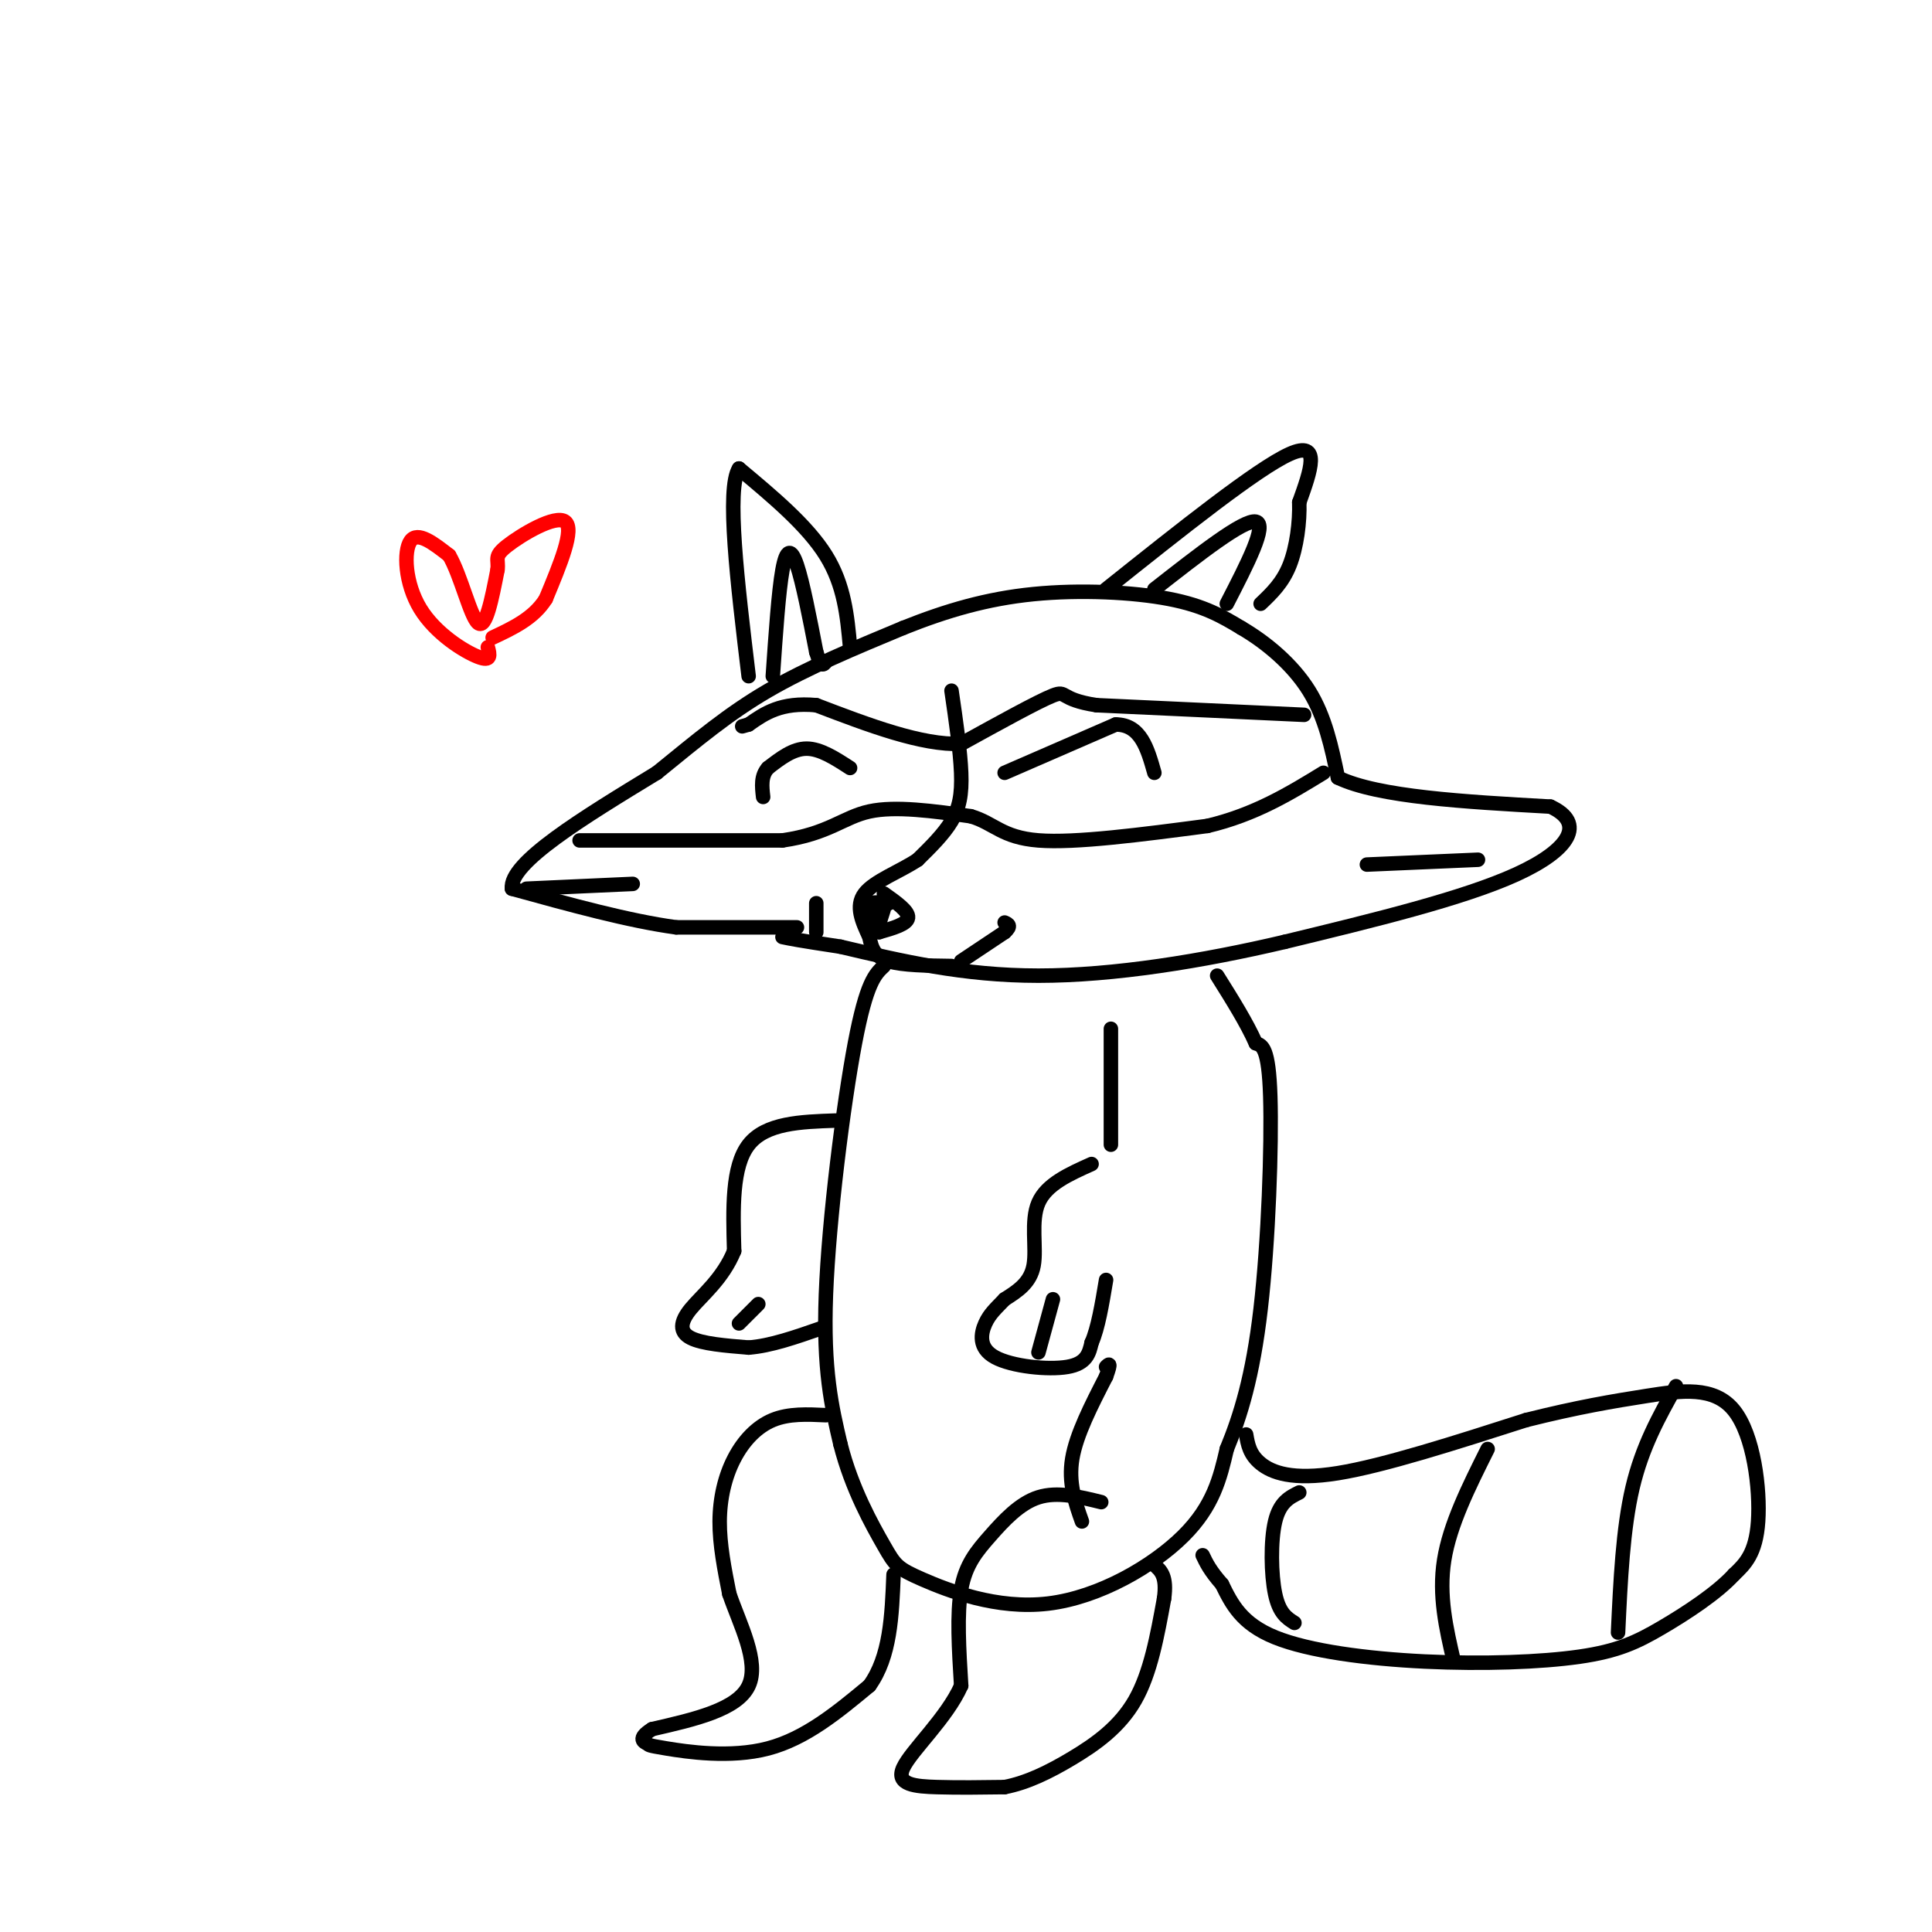 <svg viewBox='0 0 400 400' version='1.1' xmlns='http://www.w3.org/2000/svg' xmlns:xlink='http://www.w3.org/1999/xlink'><g fill='none' stroke='#000000' stroke-width='3' stroke-linecap='round' stroke-linejoin='round'><path d='M165,192c0.000,0.000 -25.000,0.000 -25,0'/><path d='M140,192c-9.833,-1.333 -21.917,-4.667 -34,-8'/><path d='M106,184c-0.667,-5.333 14.667,-14.667 30,-24'/><path d='M136,160c8.533,-6.933 14.867,-12.267 23,-17c8.133,-4.733 18.067,-8.867 28,-13'/><path d='M187,130c8.952,-3.583 17.333,-6.042 27,-7c9.667,-0.958 20.619,-0.417 28,1c7.381,1.417 11.190,3.708 15,6'/><path d='M257,130c5.178,3.022 10.622,7.578 14,13c3.378,5.422 4.689,11.711 6,18'/><path d='M277,161c8.333,4.000 26.167,5.000 44,6'/><path d='M321,167c7.422,3.422 3.978,8.978 -7,14c-10.978,5.022 -29.489,9.511 -48,14'/><path d='M266,195c-16.978,4.000 -35.422,7.000 -51,7c-15.578,-0.000 -28.289,-3.000 -41,-6'/><path d='M174,196c-8.833,-1.333 -10.417,-1.667 -12,-2'/><path d='M197,143c0.911,6.244 1.822,12.489 2,17c0.178,4.511 -0.378,7.289 -2,10c-1.622,2.711 -4.311,5.356 -7,8'/><path d='M190,178c-3.578,2.400 -9.022,4.400 -11,7c-1.978,2.600 -0.489,5.800 1,9'/><path d='M180,194c0.467,2.467 1.133,4.133 4,5c2.867,0.867 7.933,0.933 13,1'/><path d='M183,200c-1.800,1.667 -3.600,3.333 -6,16c-2.400,12.667 -5.400,36.333 -6,52c-0.600,15.667 1.200,23.333 3,31'/><path d='M174,299c2.327,9.253 6.646,16.885 9,21c2.354,4.115 2.744,4.711 8,7c5.256,2.289 15.376,6.270 26,5c10.624,-1.270 21.750,-7.791 28,-14c6.250,-6.209 7.625,-12.104 9,-18'/><path d='M254,300c2.821,-6.857 5.375,-15.000 7,-29c1.625,-14.000 2.321,-33.857 2,-44c-0.321,-10.143 -1.661,-10.571 -3,-11'/><path d='M260,216c-1.833,-4.167 -4.917,-9.083 -8,-14'/><path d='M183,185c2.583,1.833 5.167,3.667 5,5c-0.167,1.333 -3.083,2.167 -6,3'/><path d='M182,193c-0.533,-0.952 1.136,-4.833 1,-5c-0.136,-0.167 -2.075,3.378 -3,4c-0.925,0.622 -0.836,-1.679 0,-3c0.836,-1.321 2.418,-1.660 4,-2'/><path d='M184,187c-0.167,-0.333 -2.583,-0.167 -5,0'/><path d='M258,297c0.356,2.067 0.711,4.133 3,6c2.289,1.867 6.511,3.533 16,2c9.489,-1.533 24.244,-6.267 39,-11'/><path d='M316,294c10.700,-2.684 17.951,-3.895 25,-5c7.049,-1.105 13.898,-2.105 18,3c4.102,5.105 5.458,16.316 5,23c-0.458,6.684 -2.729,8.842 -5,11'/><path d='M359,326c-3.536,3.857 -9.876,8.000 -15,11c-5.124,3.000 -9.033,4.856 -17,6c-7.967,1.144 -19.991,1.577 -32,1c-12.009,-0.577 -24.003,-2.165 -31,-5c-6.997,-2.835 -8.999,-6.918 -11,-11'/><path d='M253,328c-2.500,-2.833 -3.250,-4.417 -4,-6'/><path d='M269,309c-2.022,1.000 -4.044,2.000 -5,6c-0.956,4.000 -0.844,11.000 0,15c0.844,4.000 2.422,5.000 4,6'/><path d='M308,300c-3.917,7.833 -7.833,15.667 -9,23c-1.167,7.333 0.417,14.167 2,21'/><path d='M347,287c-3.500,6.250 -7.000,12.500 -9,21c-2.000,8.500 -2.500,19.250 -3,30'/><path d='M173,232c-7.250,0.250 -14.500,0.500 -18,5c-3.500,4.500 -3.250,13.250 -3,22'/><path d='M152,259c-2.357,5.786 -6.750,9.250 -9,12c-2.250,2.750 -2.357,4.786 0,6c2.357,1.214 7.179,1.607 12,2'/><path d='M155,279c4.500,-0.333 9.750,-2.167 15,-4'/><path d='M153,274c0.000,0.000 4.000,-4.000 4,-4'/><path d='M226,241c-4.667,2.089 -9.333,4.178 -11,8c-1.667,3.822 -0.333,9.378 -1,13c-0.667,3.622 -3.333,5.311 -6,7'/><path d='M208,269c-1.732,1.839 -3.062,2.936 -4,5c-0.938,2.064 -1.483,5.094 2,7c3.483,1.906 10.995,2.687 15,2c4.005,-0.687 4.502,-2.844 5,-5'/><path d='M226,278c1.333,-3.000 2.167,-8.000 3,-13'/><path d='M215,280c0.000,0.000 3.000,-11.000 3,-11'/><path d='M171,293c-3.845,-0.185 -7.690,-0.369 -11,1c-3.310,1.369 -6.083,4.292 -8,8c-1.917,3.708 -2.976,8.202 -3,13c-0.024,4.798 0.988,9.899 2,15'/><path d='M151,330c2.089,6.156 6.311,14.044 4,19c-2.311,4.956 -11.156,6.978 -20,9'/><path d='M135,358c-3.295,2.053 -1.533,2.684 -1,3c0.533,0.316 -0.164,0.316 4,1c4.164,0.684 13.190,2.053 21,0c7.810,-2.053 14.405,-7.526 21,-13'/><path d='M180,349c4.333,-6.000 4.667,-14.500 5,-23'/><path d='M228,311c-4.542,-1.119 -9.083,-2.238 -13,-1c-3.917,1.238 -7.208,4.833 -10,8c-2.792,3.167 -5.083,5.905 -6,11c-0.917,5.095 -0.458,12.548 0,20'/><path d='M199,349c-2.964,6.702 -10.375,13.458 -12,17c-1.625,3.542 2.536,3.869 7,4c4.464,0.131 9.232,0.065 14,0'/><path d='M208,370c4.631,-0.893 9.208,-3.125 14,-6c4.792,-2.875 9.798,-6.393 13,-12c3.202,-5.607 4.601,-13.304 6,-21'/><path d='M241,331c0.667,-4.667 -0.667,-5.833 -2,-7'/><path d='M176,134c-0.583,-6.417 -1.167,-12.833 -5,-19c-3.833,-6.167 -10.917,-12.083 -18,-18'/><path d='M153,97c-2.667,4.167 -0.333,23.583 2,43'/><path d='M160,140c0.600,-8.778 1.200,-17.556 2,-22c0.800,-4.444 1.800,-4.556 3,-1c1.200,3.556 2.600,10.778 4,18'/><path d='M169,135c1.000,3.333 1.500,2.667 2,2'/><path d='M229,122c15.667,-12.500 31.333,-25.000 38,-28c6.667,-3.000 4.333,3.500 2,10'/><path d='M269,104c0.133,4.089 -0.533,9.311 -2,13c-1.467,3.689 -3.733,5.844 -6,8'/><path d='M239,122c9.250,-7.250 18.500,-14.500 21,-14c2.500,0.500 -1.750,8.750 -6,17'/><path d='M176,159c-3.083,-2.000 -6.167,-4.000 -9,-4c-2.833,0.000 -5.417,2.000 -8,4'/><path d='M159,159c-1.500,1.667 -1.250,3.833 -1,6'/><path d='M208,160c0.000,0.000 23.000,-10.000 23,-10'/><path d='M231,150c5.167,0.000 6.583,5.000 8,10'/><path d='M120,174c0.000,0.000 42.000,0.000 42,0'/><path d='M162,174c9.600,-1.378 12.600,-4.822 18,-6c5.400,-1.178 13.200,-0.089 21,1'/><path d='M201,169c4.822,1.400 6.378,4.400 14,5c7.622,0.600 21.311,-1.200 35,-3'/><path d='M250,171c9.833,-2.333 16.917,-6.667 24,-11'/><path d='M270,148c0.000,0.000 -43.000,-2.000 -43,-2'/><path d='M227,146c-7.844,-1.200 -5.956,-3.200 -9,-2c-3.044,1.200 -11.022,5.600 -19,10'/><path d='M199,154c-8.167,0.333 -19.083,-3.833 -30,-8'/><path d='M169,146c-7.333,-0.667 -10.667,1.667 -14,4'/><path d='M155,150c-2.333,0.667 -1.167,0.333 0,0'/><path d='M199,199c0.000,0.000 9.000,-6.000 9,-6'/><path d='M208,193c1.500,-1.333 0.750,-1.667 0,-2'/><path d='M169,193c0.000,0.000 0.000,-6.000 0,-6'/><path d='M283,179c0.000,0.000 23.000,-1.000 23,-1'/><path d='M109,184c0.000,0.000 22.000,-1.000 22,-1'/><path d='M224,315c-1.417,-4.000 -2.833,-8.000 -2,-13c0.833,-5.000 3.917,-11.000 7,-17'/><path d='M229,285c1.167,-3.167 0.583,-2.583 0,-2'/><path d='M230,237c0.000,0.000 0.000,-24.000 0,-24'/></g>
<g fill='none' stroke='#ff0000' stroke-width='3' stroke-linecap='round' stroke-linejoin='round'><path d='M101,134c0.405,1.542 0.810,3.083 -2,2c-2.810,-1.083 -8.833,-4.792 -12,-10c-3.167,-5.208 -3.476,-11.917 -2,-14c1.476,-2.083 4.738,0.458 8,3'/><path d='M93,115c2.400,4.067 4.400,12.733 6,14c1.600,1.267 2.800,-4.867 4,-11'/><path d='M103,118c0.310,-2.345 -0.917,-2.708 2,-5c2.917,-2.292 9.976,-6.512 12,-5c2.024,1.512 -0.988,8.756 -4,16'/><path d='M113,124c-2.500,4.000 -6.750,6.000 -11,8'/></g>
</svg>